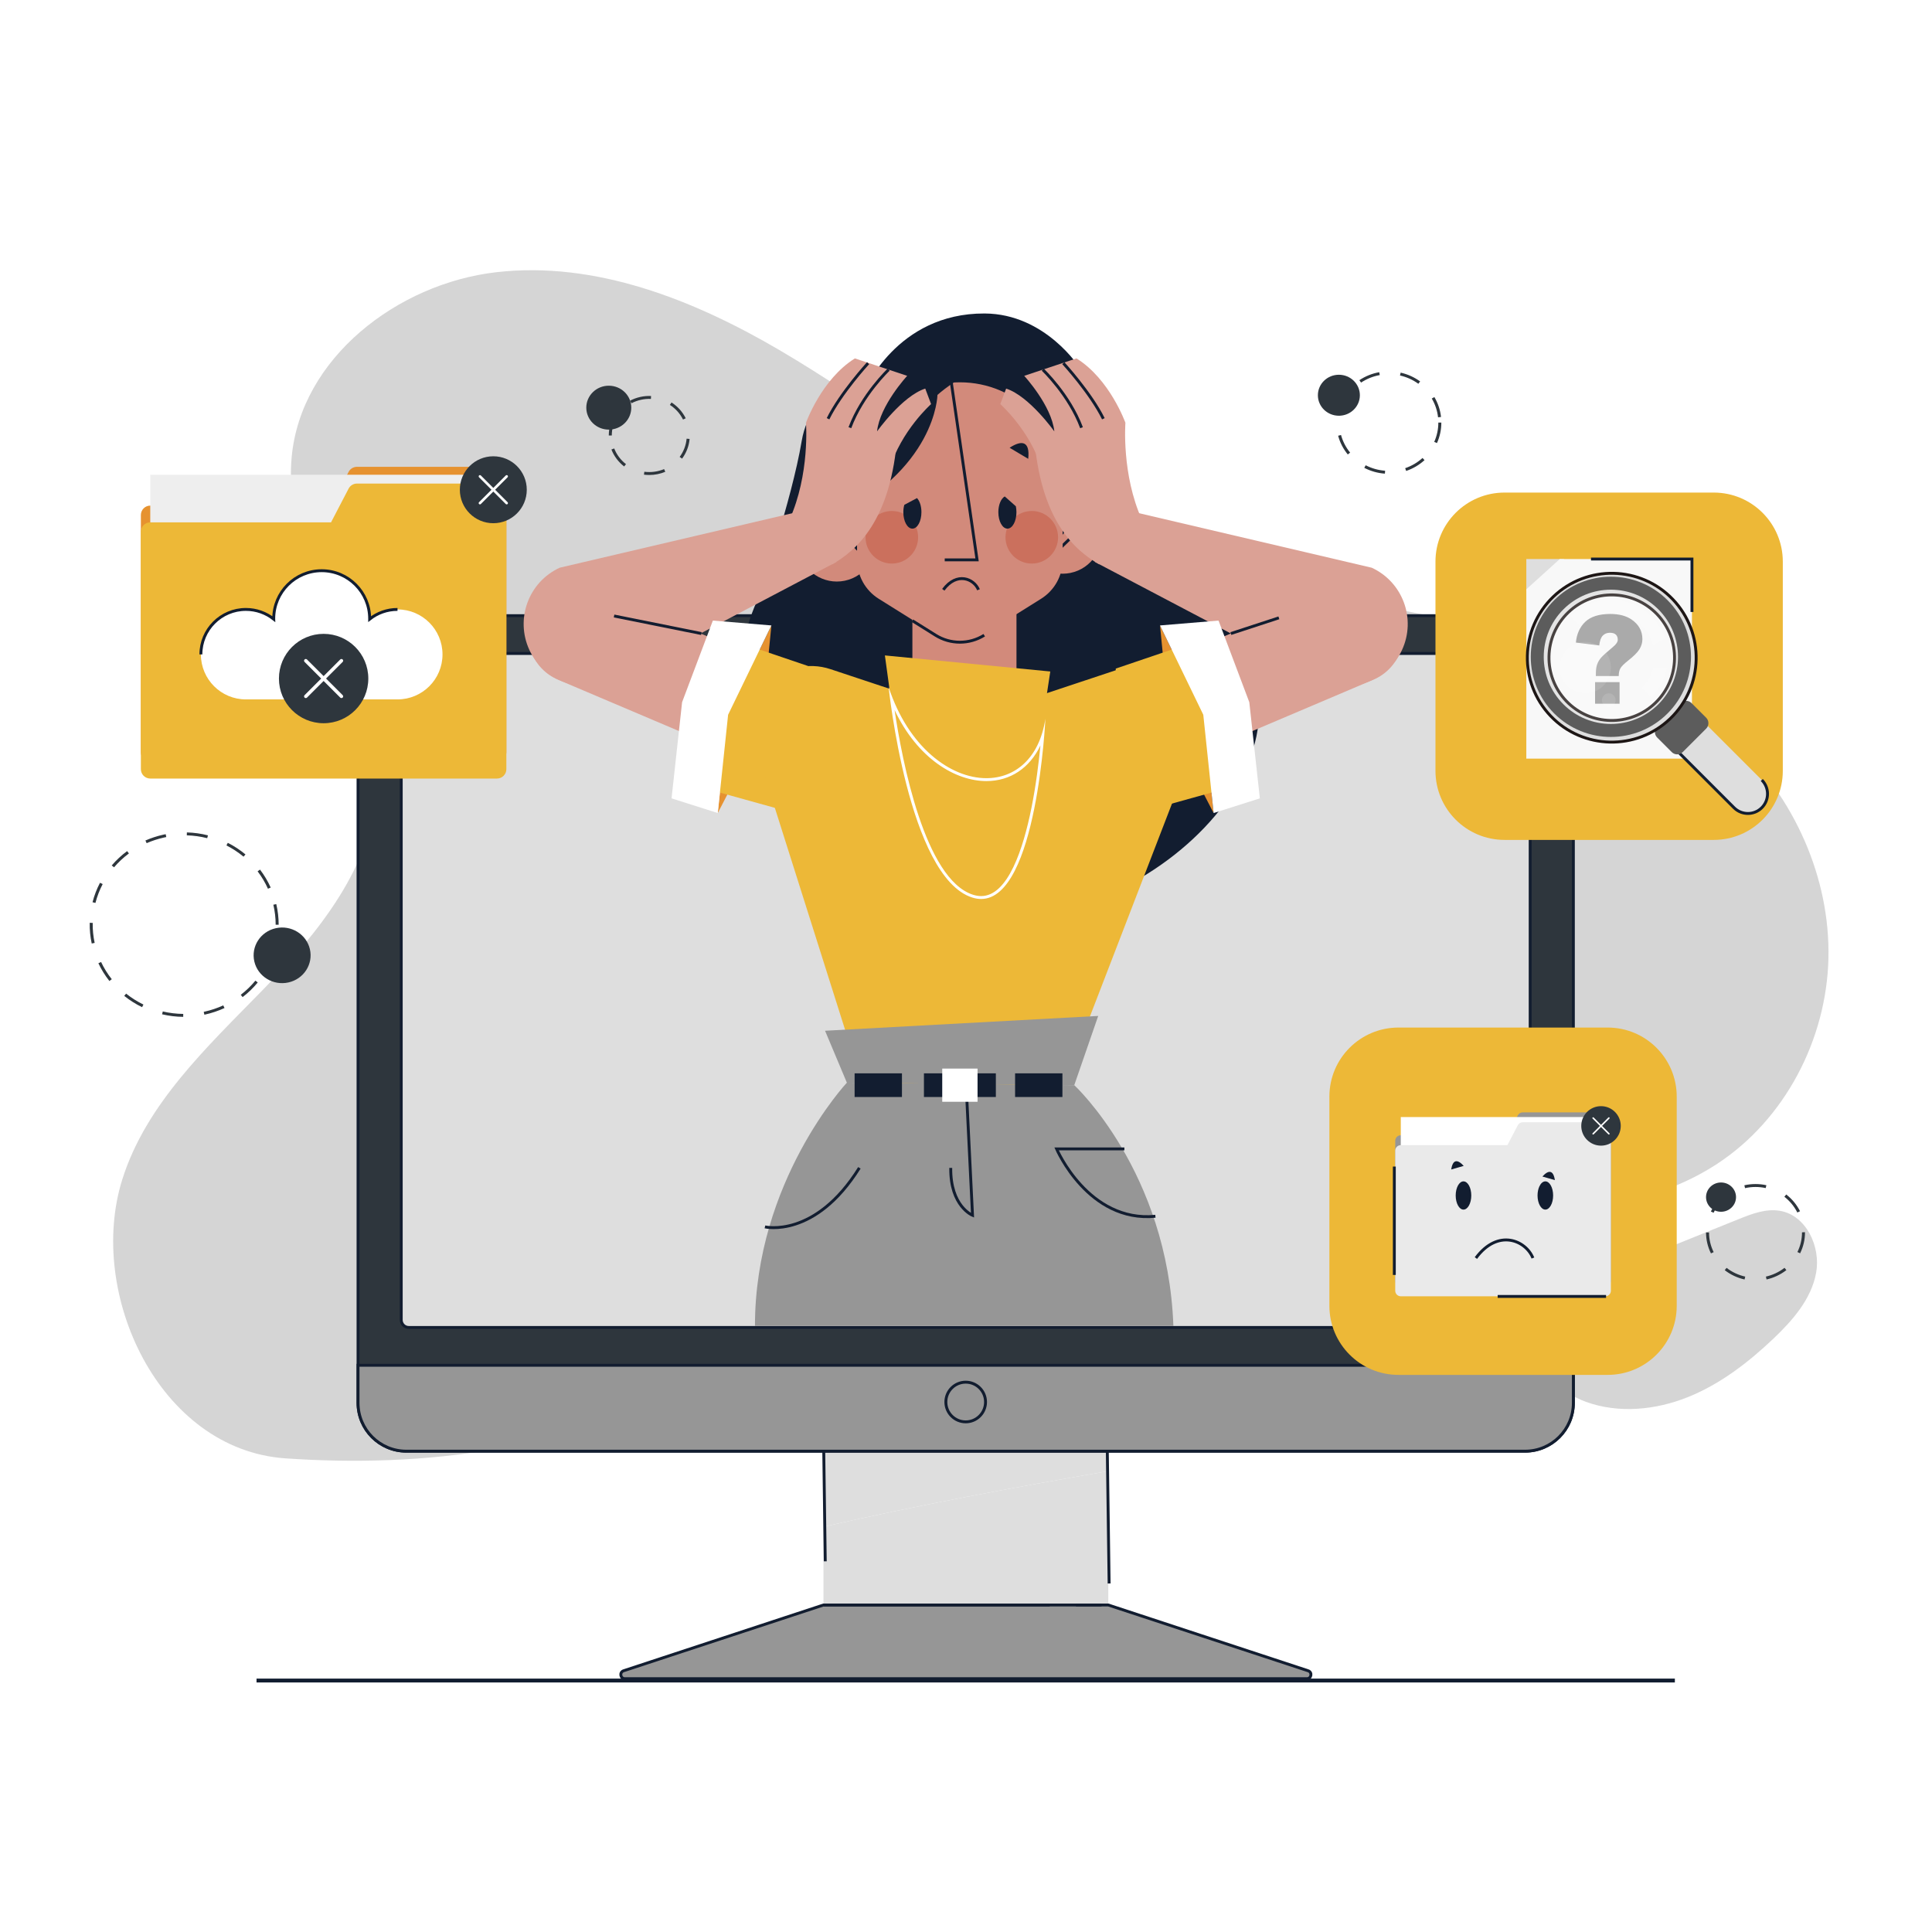 <svg xmlns="http://www.w3.org/2000/svg" xmlns:xlink="http://www.w3.org/1999/xlink" x="0px" y="0px" viewBox="0 0 500 500" style="enable-background:new 0 0 500 500;" xml:space="preserve"><g id="BACKGROUND">	<rect style="fill:#FFFFFF;" width="500" height="500"></rect></g><g id="OBJECTS">	<g style="opacity:0.4;">		<path style="fill:#969696;" d="M31.625,305.318c6.149-19.665,22.041-34.409,36.419-49.167   c14.379-14.757,28.534-32.121,29.534-52.701c1.437-29.588-24.792-55.613-22.097-85.112c2.344-25.657,27.368-44.946,52.963-47.892   c25.595-2.946,50.991,7.095,73.219,20.122c22.228,13.027,42.612,29.218,65.761,40.528c33.372,16.305,70.807,21.699,107.182,29.209   c26.762,5.525,54.533,12.966,74.43,31.697c15.258,14.364,24.65,35.105,24.158,56.055c-0.492,20.95-11.258,41.669-28.793,53.143   c-27.178,17.783-63.073,11.307-94.31,2.41c-31.237-8.897-64.836-19.556-95.325-8.362c-30.538,11.211-49.512,41.378-76.128,60.082   c-29.109,20.456-69.86,24.507-104.768,22.094C41.05,375.156,22.451,334.656,31.625,305.318z"></path>		<path style="fill:#969696;" d="M418.568,328.172c10.445-4.212,20.889-8.424,31.334-12.637c3.443-1.388,7.11-2.804,10.769-2.173   c6.787,1.17,10.576,9.271,9.339,16.047c-1.237,6.775-6.061,12.293-11.056,17.035c-6.52,6.19-13.788,11.783-22.134,15.129   c-8.345,3.346-17.893,4.287-26.349,1.233c-6.321-2.283-17.792-10.601-16.055-18.596   C396.134,336.302,412.237,330.725,418.568,328.172z"></path>	</g>	<g>		<g>			<path style="fill:#2E363D;" d="M451.491,331.124c-1.861-0.411-3.636-1.244-5.135-2.409l0.483-0.593    c1.408,1.094,3.075,1.876,4.823,2.262L451.491,331.124z M457.186,331.12l-0.173-0.738c1.747-0.39,3.413-1.175,4.817-2.272    l0.485,0.592C460.82,329.868,459.046,330.705,457.186,331.12z M442.796,324.376c-0.843-1.697-1.272-3.52-1.276-5.419l0.776-0.001    c0.004,1.784,0.407,3.496,1.198,5.09L442.796,324.376z M465.867,324.353l-0.699-0.329c0.788-1.595,1.188-3.308,1.188-5.093    l0.556-0.036l0.22,0.018C467.132,320.831,466.707,322.655,465.867,324.353z M443.473,313.859l-0.7-0.328    c0.825-1.68,2.05-3.185,3.543-4.354l0.485,0.591C445.399,310.866,444.247,312.281,443.473,313.859z M465.148,313.795    c-0.785-1.573-1.944-2.98-3.354-4.071l0.482-0.593c1.5,1.16,2.734,2.659,3.569,4.333L465.148,313.795z M451.615,307.487    l-0.174-0.738c0.94-0.211,1.909-0.318,2.88-0.318c0,0,0.004,0,0.005,0c0.947,0,1.893,0.101,2.81,0.302l-0.17,0.739    c-0.861-0.188-1.75-0.283-2.641-0.283c-0.002,0-0.003,0-0.003,0C453.408,307.188,452.498,307.288,451.615,307.487z"></path>		</g>		<g>			<path style="fill:#2E363D;" d="M53.116,262.555c-0.002,0-0.003,0.001-0.005,0.001l-0.22,0.048l-0.166-0.74l0.213-0.046    c0.001,0,0.003-0.001,0.005-0.001c1.67-0.372,3.295-0.919,4.832-1.626l0.331,0.685C56.519,261.605,54.84,262.17,53.116,262.555z     M47.414,263.16c-1.839-0.017-3.678-0.24-5.467-0.661l0.182-0.737c1.732,0.408,3.513,0.623,5.293,0.64L47.414,263.16z     M62.789,258.047l-0.48-0.595c1.395-1.073,2.67-2.305,3.788-3.662l0.605,0.475C65.546,255.667,64.23,256.939,62.789,258.047z     M36.772,260.656c-1.646-0.801-3.201-1.784-4.622-2.922l0.492-0.585c1.377,1.102,2.883,2.054,4.476,2.829L36.772,260.656z     M69.652,249.727l-0.698-0.331c0.781-1.565,1.381-3.216,1.782-4.907l0.756,0.171C71.077,246.406,70.458,248.111,69.652,249.727z     M28.312,253.881c-1.125-1.421-2.085-2.968-2.853-4.598l0.705-0.317c0.743,1.579,1.673,3.076,2.762,4.452L28.312,253.881z     M72.118,239.315h-0.776c0-1.73-0.201-3.47-0.6-5.172l0.757-0.169C71.91,235.732,72.118,237.529,72.118,239.315z M24.496,244.021    l-0.76,0.156c-0.378-1.763-0.553-3.563-0.519-5.351l0.776,0.014C23.96,240.57,24.129,242.314,24.496,244.021z M69.345,230.003    c-0.714-1.592-1.614-3.107-2.677-4.501l0.623-0.452c1.098,1.441,2.029,3.005,2.766,4.65L69.345,230.003z M24.698,233.679    l-0.753-0.184c0.448-1.739,1.098-3.433,1.935-5.035l0.692,0.344C25.761,230.355,25.131,231.995,24.698,233.679z M63.023,221.704    c-1.356-1.127-2.844-2.105-4.423-2.909l0.359-0.672c1.63,0.83,3.167,1.84,4.567,3.004L63.023,221.704z M29.511,224.461    l-0.596-0.486c1.18-1.378,2.52-2.627,3.983-3.71l0.469,0.603C31.95,221.917,30.653,223.126,29.511,224.461z M53.624,216.921    c-1.725-0.439-3.501-0.686-5.279-0.735l0.022-0.757c1.837,0.05,3.672,0.306,5.454,0.76L53.624,216.921z M37.952,218.212    l-0.318-0.691c1.463-0.641,3.004-1.144,4.58-1.495c0.227-0.051,0.444-0.096,0.666-0.139l0.152,0.743    c-0.215,0.042-0.445,0.076-0.645,0.135C40.86,217.105,39.368,217.592,37.952,218.212z"></path>		</g>		<g>			<path style="fill:#2E363D;" d="M80.198,245.634c0.907,3.875-1.576,7.734-5.545,8.62c-3.97,0.885-7.923-1.538-8.83-5.413    c-0.907-3.875,1.576-7.734,5.545-8.62C75.338,239.335,79.291,241.759,80.198,245.634z"></path>		</g>		<g>			<path style="fill:#2E363D;" d="M351.933,102.288c0,2.929-2.432,5.303-5.433,5.303c-3,0-5.433-2.374-5.433-5.303    s2.432-5.303,5.433-5.303C349.5,96.985,351.933,99.359,351.933,102.288z"></path>		</g>		<g>			<path style="fill:#2E363D;" d="M449.282,309.814c0,2.092-1.737,3.788-3.881,3.788c-2.143,0-3.881-1.696-3.881-3.788    c0-2.092,1.737-3.788,3.881-3.788C447.544,306.026,449.282,307.722,449.282,309.814z"></path>		</g>		<g>			<ellipse style="fill:#2E363D;" cx="157.554" cy="105.502" rx="5.821" ry="5.682"></ellipse>		</g>		<g>			<path style="fill:#2E363D;" d="M168.031,122.927c-0.461,0-0.924-0.029-1.376-0.087l0.101-0.751    c1.725,0.221,3.51-0.015,5.112-0.689l0.307,0.695C170.864,122.648,169.47,122.927,168.031,122.927z M161.524,120.717    c-1.484-1.15-2.622-2.667-3.292-4.388l0.725-0.269c0.62,1.594,1.674,2.999,3.049,4.064L161.524,120.717z M176.521,118.694    l-0.628-0.445c1.027-1.385,1.651-3.016,1.803-4.718l0.773,0.066C178.305,115.435,177.631,117.198,176.521,118.694z M158.33,112.7    h-0.776c0-1.851,0.512-3.664,1.48-5.244l0.666,0.389C158.803,109.307,158.33,110.986,158.33,112.7z M176.767,108.577    c-0.762-1.537-1.939-2.847-3.402-3.789l0.427-0.632c1.579,1.017,2.849,2.432,3.673,4.091L176.767,108.577z M163.428,104.361    l-0.369-0.667c1.652-0.871,3.567-1.294,5.432-1.213l-0.034,0.757C166.733,103.166,164.957,103.555,163.428,104.361z"></path>		</g>		<g>			<path style="fill:#2E363D;" d="M358.41,122.581c-1.879-0.137-3.674-0.643-5.335-1.503l0.364-0.669    c1.566,0.811,3.257,1.287,5.029,1.416L358.41,122.581z M363.915,121.88l-0.256-0.715c1.67-0.57,3.179-1.457,4.483-2.638    l0.528,0.555C367.286,120.335,365.686,121.276,363.915,121.88z M348.805,117.613c-1.175-1.44-2.015-3.07-2.497-4.842l0.75-0.194    c0.455,1.67,1.247,3.205,2.355,4.563L348.805,117.613z M371.886,114.665l-0.711-0.303c0.708-1.58,1.066-3.262,1.066-5.002h0.776    C373.017,111.204,372.637,112.989,371.886,114.665z M372.166,107.996c-0.192-1.722-0.737-3.355-1.621-4.857l0.673-0.377    c0.938,1.593,1.516,3.326,1.719,5.153L372.166,107.996z M346.774,107.476l-0.767-0.113c0.28-1.816,0.934-3.524,1.94-5.079    l0.656,0.405C347.654,104.154,347.039,105.764,346.774,107.476z M367.067,99.321c-1.427-1.036-3.026-1.757-4.751-2.144    l0.174-0.738c1.83,0.411,3.527,1.176,5.039,2.274L367.067,99.321z M352.243,99.014l-0.436-0.626    c1.559-1.035,3.286-1.73,5.134-2.064l0.141,0.744C355.341,97.384,353.713,98.039,352.243,99.014z"></path>		</g>	</g>	<g>		<g>			<g>				<g>					<path style="fill:#DEDEDE;" d="M286.824,369.896h-73.715v25.227c24.312-5.541,48.986-10.135,73.715-14.4V369.896z"></path>					<path style="fill:#DEDEDE;" d="M213.109,395.123v26.117h73.715v-40.517C262.095,384.988,237.421,389.582,213.109,395.123z"></path>					<path style="fill:#969696;stroke:#121D30;stroke-width:0.75;stroke-miterlimit:10;" d="M338.219,434.443H161.715      c-1.194,0-1.462-1.675-0.328-2.048l51.723-17.023h73.715l51.723,17.023C339.681,432.768,339.412,434.443,338.219,434.443z"></path>											<line style="fill:none;stroke:#121D30;stroke-width:0.75;stroke-miterlimit:10;" x1="278.463" y1="415.372" x2="285.078" y2="415.372"></line>											<line style="fill:none;stroke:#121D30;stroke-width:0.75;stroke-miterlimit:10;" x1="213.109" y1="415.372" x2="271.661" y2="415.372"></line>											<line style="fill:none;stroke:#121D30;stroke-width:0.75;stroke-miterlimit:10;" x1="213.109" y1="369.896" x2="213.576" y2="404.066"></line>											<line style="fill:none;stroke:#121D30;stroke-width:0.75;stroke-miterlimit:10;" x1="286.571" y1="375.634" x2="287.038" y2="409.804"></line>				</g>				<path style="fill:#2E363D;stroke:#121D30;stroke-width:0.75;stroke-miterlimit:10;" d="M394.681,375.563H105.163     c-6.905,0-12.504-5.598-12.504-12.503V171.839c0-6.905,5.598-12.503,12.504-12.503h289.518c6.905,0,12.503,5.598,12.503,12.503     V363.06C407.185,369.965,401.586,375.563,394.681,375.563z"></path>				<path style="fill:#969696;stroke:#121D30;stroke-width:0.75;stroke-miterlimit:10;" d="M92.659,353.329v9.731     c0,6.905,5.598,12.503,12.504,12.503h289.518c6.905,0,12.503-5.598,12.503-12.503v-9.731H92.659z"></path>				<path style="fill:#DEDEDE;" d="M103.838,341.584V171.075c0-1.083,0.878-1.96,1.96-1.96h288.248c1.083,0,1.96,0.878,1.96,1.96     v170.509c0,1.082-0.878,1.96-1.96,1.96H105.798C104.715,343.545,103.838,342.667,103.838,341.584z"></path>				<path style="fill:none;stroke:#121D30;stroke-width:0.75;stroke-miterlimit:10;" d="M103.838,341.584V171.075     c0-1.083,0.878-1.96,1.96-1.96h288.248c1.083,0,1.96,0.878,1.96,1.96v170.509c0,1.082-0.878,1.96-1.96,1.96H105.798     C104.715,343.545,103.838,342.667,103.838,341.584z"></path>				<path style="fill:none;stroke:#121D30;stroke-width:0.75;stroke-miterlimit:10;" d="M255.056,362.84     c0,2.836-2.299,5.134-5.134,5.134c-2.836,0-5.134-2.299-5.134-5.134c0-2.836,2.299-5.134,5.134-5.134     C252.757,357.705,255.056,360.004,255.056,362.84z"></path>			</g>			<line style="fill:none;stroke:#121D30;stroke-miterlimit:10;" x1="66.39" y1="434.92" x2="433.454" y2="434.92"></line>		</g>		<g>			<g>				<g>					<path style="fill:#121D30;" d="M242.617,102.212c0,0,14.341-20.921,32.276-10.491c22.453,13.057-4.664,44.162,11.932,53.163      c16.596,9.001,33.754,9.702,38.536,34.598c6.252,32.551-52.626,78.313-102.414,49.34c-49.788-28.973-32.077-83.196-8.695-93.99      C242.385,121.847,242.617,102.212,242.617,102.212z"></path>					<path style="fill:#D28A7B;" d="M263.064,157.732v22.317c0,3.722-1.513,7.089-3.954,9.529c-2.427,2.44-5.794,3.953-9.516,3.953      c-7.443,0-13.469-6.039-13.469-13.483v-22.317H263.064z"></path>					<g>						<path style="fill:#D28A7B;" d="M206.688,142.433c1.118,5.461,6.451,8.981,11.912,7.863c5.461-1.118,8.981-6.451,7.863-11.912       c-1.118-5.461-6.451-8.981-11.911-7.863C209.091,131.639,205.57,136.972,206.688,142.433z"></path>						<path style="fill:#121D30;" d="M221.828,125.533v17.013c0,0-6.755-6-6.568-17.814L221.828,125.533z"></path>													<line style="fill:none;stroke:#121D30;stroke-width:0.75;stroke-miterlimit:10;" x1="209.454" y1="138.607" x2="217.451" y2="144.018"></line>					</g>					<g>						<path style="fill:#D28A7B;" d="M265.125,140.408c1.118,5.461,6.451,8.981,11.912,7.863c5.461-1.118,8.981-6.451,7.863-11.912       c-1.118-5.461-6.451-8.981-11.912-7.863C267.528,129.615,264.007,134.947,265.125,140.408z"></path>						<path style="fill:#121D30;" d="M275.013,138.384c0,0,5.772-6.313,3.744-21.282h-8.092L275.013,138.384z"></path>													<line style="fill:none;stroke:#121D30;stroke-width:0.75;stroke-miterlimit:10;" x1="273.35" y1="142.837" x2="281.179" y2="135.253"></line>					</g>					<path style="fill:#D28A7B;" d="M248.42,98.94L248.42,98.94c-14.687,0-26.593,11.906-26.593,26.592v19.36      c0,4.092,2.107,7.895,5.575,10.065l14.72,9.211c3.852,2.411,8.743,2.411,12.596,0l14.72-9.211      c3.468-2.17,5.575-5.973,5.575-10.065v-19.36C275.013,110.846,263.107,98.94,248.42,98.94z"></path>					<path style="fill:none;stroke:#121D30;stroke-width:0.75;stroke-miterlimit:10;" d="M236.125,160.639l5.997,3.753      c3.852,2.411,8.743,2.411,12.596,0"></path>					<polyline style="fill:none;stroke:#121D30;stroke-width:0.75;stroke-miterlimit:10;" points="246.192,98.94 252.865,144.891       244.492,144.891      "></polyline>					<path style="fill:#CB705D;" d="M273.828,139.045c0,3.758-3.046,6.805-6.805,6.805c-3.758,0-6.805-3.047-6.805-6.805      c0-3.758,3.047-6.804,6.805-6.804C270.782,132.24,273.828,135.287,273.828,139.045z"></path>					<path style="fill:#CB705D;" d="M237.608,139.045c0,3.758-3.046,6.805-6.804,6.805c-3.758,0-6.804-3.047-6.804-6.805      c0-3.758,3.047-6.804,6.804-6.804C234.562,132.24,237.608,135.287,237.608,139.045z"></path>					<g>						<path style="fill:#121D30;" d="M263.054,132.543c0,2.364-1.041,4.267-2.334,4.267c-1.293,0-2.349-1.903-2.349-4.267       c0-1.903,0.699-3.523,1.65-4.059h0.015l2.869,2.542C262.994,131.487,263.054,132.008,263.054,132.543z"></path>						<path style="fill:#121D30;" d="M238.465,132.543c0,2.364-1.041,4.267-2.334,4.267c-1.308,0-2.349-1.903-2.349-4.267       c0-0.684,0.089-1.323,0.253-1.888l3.285-1.754C238.019,129.644,238.465,130.997,238.465,132.543z"></path>					</g>					<path style="fill:#121D30;" d="M279.509,95.323c-17.941-10.429-36.898,6.883-36.898,6.883s-0.232,19.645-28.356,32.623      c-5.93,2.74-13.878,12.492-17.599,18.422c0,0,8.22-23.712,10.81-39.049c2.604-15.351,16.237-12.978,16.237-12.978      s8.261-20.19,31.11-20.094C270.64,81.198,279.509,95.323,279.509,95.323z"></path>					<path style="fill:#121D30;" d="M261.286,115.878c3.253-2.116,5.302-1.645,4.816,2.868L261.286,115.878z"></path>					<path style="fill:#121D30;" d="M228.8,119.721c-0.732-3.811,0.477-5.531,4.474-3.378L228.8,119.721z"></path>				</g>				<path style="fill:none;stroke:#121D30;stroke-width:0.75;stroke-miterlimit:10;" d="M244.125,152.632     c3.53-4.774,7.979-2.815,9.107,0"></path>			</g>			<g>				<path style="fill:#DBA195;" d="M362.175,159.225L362.175,159.225c2.744,6.462-0.27,13.925-6.732,16.669l-58.137,24.688     c-6.462,2.744-13.925-0.27-16.67-6.732l0,0c-2.744-6.462,0.27-13.926,6.732-16.67l58.137-24.688     C351.968,149.749,359.431,152.763,362.175,159.225z"></path>				<path style="fill:#DBA195;" d="M362.841,168.212L362.841,168.212c-3.714,8.042-13.245,11.551-21.288,7.836l-58.183-30.612     l1.988-14.831l69.646,16.32C363.047,150.639,366.555,160.17,362.841,168.212z"></path>				<g>					<g>						<path style="fill:#DBA195;" d="M295.55,134.549c-5.342-11.78-4.293-25.126-4.293-25.126l-23.669,2.856       c1.535,22.714,10.857,30.287,16.875,33.771L295.55,134.549z"></path>						<path style="fill:#DBA195;" d="M291.257,109.424c0,0-4.004-11.277-12.663-16.67l-13.528,4.511c0,0,7.099,7.683,7.793,14.379       c0,0-6.484-9.133-12.47-11.078l-1.509,4.013c0,0,7.788,6.898,10.756,16.869L291.257,109.424z"></path>					</g>					<path style="fill:none;stroke:#121D30;stroke-width:0.75;stroke-miterlimit:10;" d="M275.182,93.985      c0,0,7.064,7.688,10.367,14.385"></path>					<path style="fill:none;stroke:#121D30;stroke-width:0.75;stroke-miterlimit:10;" d="M269.859,95.666      c0,0,6.852,6.482,10.037,15.021"></path>				</g>				<g>					<polygon style="fill:#E69230;" points="314.087,210.415 302.847,188.724 300.209,161.863 311.41,184.976      "></polygon>					<polygon style="fill:#EDB837;" points="288.612,212.045 320.91,203.07 310.357,165.699 288.759,173.029      "></polygon>					<polygon style="fill:#FFFFFF;" points="314.087,210.415 311.41,184.976 300.209,161.863 315.356,160.605 323.317,181.726       326.047,206.615      "></polygon>				</g>									<line style="fill:none;stroke:#121D30;stroke-width:0.75;stroke-miterlimit:10;" x1="318.543" y1="163.962" x2="330.971" y2="159.897"></line>				<path style="fill:#DBA195;" d="M137.668,159.225L137.668,159.225c-2.744,6.462,0.27,13.925,6.732,16.669l58.137,24.688     c6.462,2.744,13.925-0.27,16.67-6.732l0,0c2.744-6.462-0.27-13.926-6.732-16.67l-58.137-24.688     C147.876,149.749,140.412,152.763,137.668,159.225z"></path>				<path style="fill:#DBA195;" d="M137.003,168.212L137.003,168.212c3.714,8.042,13.245,11.551,21.288,7.836l58.183-30.612     l-1.988-14.831l-69.646,16.32C136.797,150.639,133.288,160.17,137.003,168.212z"></path>				<g>					<g>						<path style="fill:#DBA195;" d="M204.294,134.549c5.342-11.78,4.293-25.126,4.293-25.126l23.669,2.856       c-1.535,22.714-10.857,30.287-16.875,33.771L204.294,134.549z"></path>						<path style="fill:#DBA195;" d="M208.587,109.424c0,0,4.004-11.277,12.663-16.67l13.527,4.511c0,0-7.099,7.683-7.793,14.379       c0,0,6.484-9.133,12.47-11.078l1.509,4.013c0,0-7.788,6.898-10.756,16.869L208.587,109.424z"></path>					</g>					<path style="fill:none;stroke:#121D30;stroke-width:0.75;stroke-miterlimit:10;" d="M224.662,93.985      c0,0-7.064,7.688-10.367,14.385"></path>					<path style="fill:none;stroke:#121D30;stroke-width:0.75;stroke-miterlimit:10;" d="M229.985,95.666      c0,0-6.852,6.482-10.037,15.021"></path>				</g>				<g>					<polygon style="fill:#E69230;" points="185.757,210.415 196.996,188.724 199.635,161.863 188.434,184.976      "></polygon>					<polygon style="fill:#EDB837;" points="211.232,212.045 178.934,203.07 189.487,165.699 211.085,173.029      "></polygon>					<polygon style="fill:#FFFFFF;" points="185.757,210.415 188.434,184.976 199.635,161.863 184.488,160.605 176.526,181.726       173.797,206.615      "></polygon>				</g>									<line style="fill:none;stroke:#121D30;stroke-width:0.75;stroke-miterlimit:10;" x1="158.921" y1="159.419" x2="181.513" y2="163.961"></line>				<path style="fill:#EDB837;" d="M289.598,173.184l-36.733,12.204v0.392l-37.912-12.596c-12.003-3.988-23.468,7.314-19.651,19.374     l28.446,89.871h29.117h21.739l34.646-89.871C313.066,180.498,301.601,169.196,289.598,173.184z"></path>				<polygon style="fill:#EDB837;" points="268.026,198.724 271.812,173.779 229.009,169.625 232.987,198.724     "></polygon>				<g>					<path style="fill:#FFFFFF;" d="M231.513,183.742c5.971,12.66,15.833,18.4,23.756,18.4c6.228,0,11.222-3.403,13.993-9.22      c-0.426,4.401-1.154,10.359-2.347,16.275c-2.09,10.359-6.041,22.708-13,22.708c-0.67,0-1.372-0.115-2.086-0.342      C239.345,227.591,233.478,196.935,231.513,183.742 M229.974,177.816c0,0,5.083,49.197,21.627,54.461      c0.804,0.256,1.575,0.378,2.313,0.378c14.459,0,16.633-46.648,16.633-46.648c-1.586,10.343-7.919,15.385-15.278,15.385      C245.979,201.392,235.054,193.36,229.974,177.816L229.974,177.816z"></path>				</g>				<g>					<polygon style="fill:#969696;" points="213.522,266.757 284.215,262.925 278.02,280.837 219.169,280.2      "></polygon>					<path style="fill:#969696;" d="M278.02,280.837c0,0,24.215,22.387,25.65,62.318H195.382c0-37.527,23.787-62.955,23.787-62.955      L278.02,280.837z"></path>					<path style="fill:none;stroke:#121D30;stroke-width:0.75;stroke-miterlimit:10;" d="M250.235,284.877l1.451,29.641      c0,0-5.771-2.334-5.632-12.268"></path>					<path style="fill:none;stroke:#121D30;stroke-width:0.75;stroke-miterlimit:10;" d="M290.99,297.335h-17.543      c0,0,8.176,19.11,25.568,17.434"></path>					<path style="fill:none;stroke:#121D30;stroke-width:0.75;stroke-miterlimit:10;" d="M197.969,317.516      c0,0,12.953,3.12,24.44-15.283"></path>					<g>						<rect x="221.173" y="277.78" style="fill:#121D30;" width="12.251" height="6.125"></rect>						<rect x="262.703" y="277.78" style="fill:#121D30;" width="12.251" height="6.125"></rect>						<rect x="239.114" y="277.78" style="fill:#121D30;" width="18.611" height="6.125"></rect>						<rect x="243.85" y="276.549" style="fill:#FFFFFF;" width="9.139" height="8.589"></rect>					</g>				</g>			</g>		</g>	</g>	<g>		<g>			<path style="fill:#E69230;" d="M90.218,122.122l-4.546,8.728H38.891c-1.344,0-2.433,1.089-2.433,2.433v61.437    c0,1.344,1.089,2.433,2.433,2.433h89.723c1.344,0,2.433-1.089,2.433-2.433v-59.308v-4.562v-7.604    c0-1.344-1.089-2.433-2.433-2.433H92.376C91.469,120.813,90.637,121.317,90.218,122.122z"></path>			<rect x="38.891" y="122.866" style="fill:#EEEEEE;" width="89.875" height="69.193"></rect>			<g>				<path style="fill:#EDB837;" d="M90.218,126.456l-4.546,8.728H38.891c-1.344,0-2.433,1.089-2.433,2.433v61.438     c0,1.344,1.089,2.433,2.433,2.433h89.723c1.344,0,2.433-1.089,2.433-2.433v-59.309v-4.562v-7.604     c0-1.344-1.089-2.433-2.433-2.433H92.376C91.469,125.147,90.637,125.651,90.218,126.456z"></path>			</g>			<g>				<circle style="fill:#2E363D;" cx="127.668" cy="126.747" r="8.661"></circle>				<path style="fill:#FFFFFF;" d="M131.36,129.968l-3.221-3.221l3.221-3.221c0.129-0.13,0.13-0.341,0-0.471     c-0.13-0.13-0.342-0.13-0.471,0l-3.221,3.221l-3.221-3.221c-0.13-0.13-0.342-0.13-0.471,0c-0.13,0.13-0.129,0.342,0,0.471     l3.221,3.221l-3.221,3.221c-0.13,0.13-0.13,0.342,0,0.471c0.13,0.13,0.342,0.13,0.471,0l3.221-3.221l3.221,3.221     c0.13,0.13,0.342,0.13,0.471,0C131.489,130.31,131.489,130.098,131.36,129.968z"></path>			</g>			<g>				<g>					<path style="fill:#FFFFFF;" d="M102.874,157.718c-2.724,0-5.227,0.938-7.21,2.505c0-0.038,0.002-0.076,0.002-0.115      c0-6.855-5.557-12.412-12.413-12.412c-6.855,0-12.412,5.557-12.412,12.412c0,0.038,0.001,0.076,0.002,0.115      c-1.983-1.567-4.487-2.505-7.21-2.505c-6.431,0-11.644,5.213-11.644,11.644c0,6.431,5.213,11.644,11.644,11.644      c0.151,0,0.301-0.006,0.451-0.011c0.15,0.006,0.3,0.011,0.451,0.011h37.615c0.122,0,0.242-0.005,0.363-0.009      c0.121,0.004,0.241,0.009,0.363,0.009c6.431,0,11.644-5.213,11.644-11.644C114.518,162.931,109.304,157.718,102.874,157.718z"></path>					<path style="fill:none;stroke:#121D30;stroke-width:0.75;stroke-miterlimit:10;" d="M102.874,157.718      c-2.724,0-5.227,0.938-7.21,2.505c0-0.038,0.002-0.076,0.002-0.115c0-6.855-5.557-12.412-12.413-12.412      c-6.855,0-12.412,5.557-12.412,12.412c0,0.038,0.001,0.076,0.002,0.115c-1.983-1.567-4.487-2.505-7.21-2.505      c-6.431,0-11.644,5.213-11.644,11.644"></path>				</g>				<g>					<circle style="fill:#2E363D;" cx="83.753" cy="175.606" r="11.565"></circle>					<path style="fill:#FFFFFF;" d="M88.682,179.906l-4.301-4.301l4.301-4.301c0.173-0.173,0.173-0.456,0-0.629      c-0.173-0.173-0.456-0.173-0.629,0l-4.301,4.301l-4.301-4.301c-0.173-0.173-0.456-0.173-0.629,0      c-0.173,0.173-0.173,0.456,0,0.629l4.301,4.301l-4.301,4.301c-0.173,0.173-0.173,0.456,0,0.629      c0.173,0.173,0.456,0.173,0.629,0l4.301-4.301l4.301,4.301c0.173,0.173,0.456,0.173,0.629,0      C88.855,180.362,88.855,180.079,88.682,179.906z"></path>				</g>			</g>		</g>		<g>			<path style="fill:#EDB837;" d="M416.06,355.82h-54.142c-9.872,0-17.874-8.003-17.874-17.874v-54.142    c0-9.872,8.003-17.874,17.874-17.874h54.142c9.872,0,17.874,8.003,17.874,17.874v54.142    C433.934,347.818,425.931,355.82,416.06,355.82z"></path>			<g>				<path style="fill:#969696;" d="M392.803,288.654l-2.682,5.149h-27.6c-0.793,0-1.436,0.643-1.436,1.436v36.247     c0,0.793,0.643,1.435,1.436,1.435h52.936c0.793,0,1.436-0.643,1.436-1.435v-34.991v-2.692v-4.486     c0-0.793-0.643-1.436-1.436-1.436h-21.38C393.541,287.881,393.051,288.179,392.803,288.654z"></path>				<rect x="362.521" y="289.092" style="fill:#FFFFFF;" width="53.025" height="40.823"></rect>				<g>					<path style="fill:#EAEAEA;" d="M392.803,291.211l-2.682,5.149h-27.6c-0.793,0-1.436,0.643-1.436,1.436v36.247      c0,0.793,0.643,1.435,1.436,1.435h52.936c0.793,0,1.436-0.643,1.436-1.435v-34.991v-2.692v-4.486      c0-0.793-0.643-1.435-1.436-1.435h-21.38C393.541,290.438,393.051,290.736,392.803,291.211z"></path>					<g>													<line style="fill:none;stroke:#121D30;stroke-width:0.75;stroke-miterlimit:10;" x1="360.85" y1="301.904" x2="360.85" y2="329.955"></line>													<line style="fill:none;stroke:#121D30;stroke-width:0.75;stroke-miterlimit:10;" x1="415.648" y1="335.516" x2="387.597" y2="335.516"></line>					</g>				</g>				<g>					<path style="fill:none;stroke:#121D30;stroke-width:0.75;stroke-miterlimit:10;" d="M381.962,325.579      c5.719-7.734,12.928-4.56,14.756,0"></path>					<g>						<path style="fill:#121D30;" d="M380.766,309.391c0,2.019-0.903,3.655-2.017,3.655c-1.114,0-2.017-1.637-2.017-3.655       c0-2.019,0.903-3.655,2.017-3.655C379.863,305.736,380.766,307.372,380.766,309.391z"></path>						<path style="fill:#121D30;" d="M401.949,309.391c0,2.019-0.903,3.655-2.017,3.655s-2.017-1.637-2.017-3.655       c0-0.881,0.172-1.69,0.459-2.321c0.37-0.815,0.931-1.334,1.558-1.334C401.046,305.736,401.949,307.372,401.949,309.391z"></path>					</g>					<g>						<path style="fill:#121D30;" d="M399.171,304.483c1.563-1.723,2.823-1.762,3.23,0.929L399.171,304.483z"></path>						<path style="fill:#121D30;" d="M378.806,301.733c-1.563-1.723-2.824-1.762-3.23,0.929L378.806,301.733z"></path>					</g>				</g>				<g>					<path style="fill:#2E363D;" d="M409.23,291.383c0-2.822,2.288-5.11,5.11-5.11c2.822,0,5.11,2.288,5.11,5.11      c0,2.822-2.288,5.11-5.11,5.11C411.517,296.493,409.23,294.205,409.23,291.383z"></path>					<path style="fill:#FFFFFF;" d="M416.518,293.283l-1.9-1.9l1.9-1.9c0.076-0.076,0.077-0.202,0-0.278      c-0.076-0.076-0.201-0.076-0.278,0l-1.9,1.9l-1.9-1.9c-0.076-0.076-0.202-0.076-0.278,0c-0.077,0.077-0.076,0.202,0,0.278      l1.9,1.9l-1.9,1.9c-0.076,0.077-0.076,0.202,0,0.278c0.076,0.077,0.202,0.077,0.278,0l1.9-1.9l1.9,1.9      c0.077,0.077,0.202,0.077,0.278,0C416.594,293.484,416.595,293.359,416.518,293.283z"></path>				</g>			</g>		</g>		<g>			<path style="fill:#EDB837;" d="M443.514,217.367h-54.142c-9.872,0-17.874-8.003-17.874-17.874v-54.142    c0-9.872,8.003-17.874,17.874-17.874h54.142c9.872,0,17.874,8.003,17.874,17.874v54.142    C461.388,209.364,453.385,217.367,443.514,217.367z"></path>			<g>				<g>					<rect x="395.009" y="144.678" style="fill:#DEDEDE;" width="9.75" height="8.333"></rect>					<polygon style="fill:#F8F8F8;" points="395.009,152.516 395.009,196.34 437.877,196.34 437.877,144.678 403.667,144.678            "></polygon>					<polyline style="fill:none;stroke:#121D30;stroke-width:0.75;stroke-miterlimit:10;" points="437.877,158.375 437.877,144.678       411.75,144.678      "></polyline>					<g>						<path style="fill:#969696;" d="M418.927,174.956h-5.919v-0.592c0-1.007,0.114-1.825,0.343-2.453       c0.228-0.628,0.569-1.202,1.02-1.721c0.452-0.519,1.467-1.433,3.045-2.742c0.841-0.685,1.262-1.314,1.262-1.885       c0-0.571-0.169-1.015-0.506-1.332c-0.337-0.317-0.849-0.475-1.534-0.475c-0.737,0-1.347,0.244-1.83,0.732       c-0.483,0.488-0.792,1.34-0.927,2.555l-6.044-0.748c0.208-2.222,1.015-4.011,2.422-5.366c1.407-1.355,3.565-2.033,6.472-2.033       c2.264,0,4.092,0.473,5.483,1.418c1.89,1.277,2.835,2.98,2.835,5.109c0,0.883-0.244,1.734-0.732,2.555       c-0.488,0.82-1.485,1.823-2.991,3.007c-1.049,0.831-1.711,1.498-1.986,2.002C419.065,173.49,418.927,174.146,418.927,174.956z        M412.805,176.53h6.34v5.592h-6.34V176.53z"></path>					</g>				</g>				<g>					<g>						<path style="opacity:0.11;fill:#FFFFFF;" d="M417.61,179.947c0.697,0.697,0.697,1.827,0,2.523       c-0.697,0.697-1.826,0.697-2.523,0c-0.697-0.697-0.697-1.827,0-2.523C415.783,179.25,416.913,179.25,417.61,179.947z"></path>						<path style="fill:#DEDEDE;" d="M455.947,209.039L455.947,209.039c-1.982,1.982-5.197,1.982-7.179,0l-14.8-14.8l7.179-7.179       l14.8,14.8C457.929,203.842,457.929,207.057,455.947,209.039z"></path>						<path style="fill:none;stroke:#121D30;stroke-width:0.75;stroke-miterlimit:10;" d="M455.947,201.86       c1.982,1.982,1.982,5.196,0,7.179l0,0c-1.982,1.982-5.197,1.982-7.179,0l-14.8-14.8"></path>						<path style="fill:#5C5C5C;" d="M441.552,188.569l-6.075,6.075c-0.778,0.778-2.051,0.778-2.829,0l-3.78-3.78       c-0.778-0.778-0.778-2.051,0-2.829l6.075-6.075c0.778-0.778,2.051-0.778,2.829,0l3.78,3.78       C442.33,186.518,442.33,187.791,441.552,188.569z"></path>						<path style="fill:#DEDEDE;stroke:#1D1615;stroke-width:0.75;stroke-miterlimit:10;" d="M402.007,154.426       c-8.705,8.333-9.007,22.195-0.674,30.9c8.333,8.705,22.195,9.007,30.9,0.674c8.705-8.334,9.007-22.195,0.674-30.9       C424.574,146.395,410.712,146.092,402.007,154.426z M428.863,158.972c6.198,6.475,5.973,16.785-0.501,22.983       c-6.475,6.198-16.785,5.973-22.983-0.501c-6.198-6.474-5.974-16.785,0.501-22.983       C412.354,152.272,422.664,152.497,428.863,158.972z"></path>						<circle style="opacity:0.19;fill:#FFFFFF;" cx="416.894" cy="169.986" r="17.375"></circle>						<path style="opacity:0.11;fill:#FFFFFF;" d="M414.948,168.08c2.595,2.595,2.595,6.803,0,9.398s-6.802,2.595-9.397,0       s-2.595-6.802,0-9.398C408.145,165.485,412.353,165.485,414.948,168.08z"></path>						<path style="opacity:0.11;fill:#FFFFFF;" d="M424.881,161.999c1.435,1.435,2.4,3.161,2.902,4.988l3.164-1.729       c-0.706-2.103-1.893-4.08-3.568-5.756c-5.79-5.79-15.178-5.79-20.968,0l2.497,2.497       C413.318,157.588,420.47,157.588,424.881,161.999z"></path>						<path style="fill:#5C5C5C;" d="M402.232,155.324c-8.097,8.098-8.097,21.226,0,29.323c8.097,8.098,21.226,8.098,29.323,0       c8.097-8.097,8.097-21.226,0-29.323C423.458,147.227,410.33,147.227,402.232,155.324z M429.18,182.272       c-6.785,6.785-17.787,6.785-24.572,0c-6.785-6.785-6.785-17.787,0-24.572c6.785-6.785,17.787-6.785,24.572,0       C435.965,164.486,435.965,175.487,429.18,182.272z"></path>						<g style="opacity:0.11;">							<path style="fill:#FFFFFF;" d="M427.839,172.779c-0.484,1.903-1.468,3.705-2.957,5.194l2.497,2.497        c2.181-2.181,3.54-4.873,4.078-7.691H427.839z"></path>						</g>					</g>				</g>			</g>		</g>	</g></g></svg>